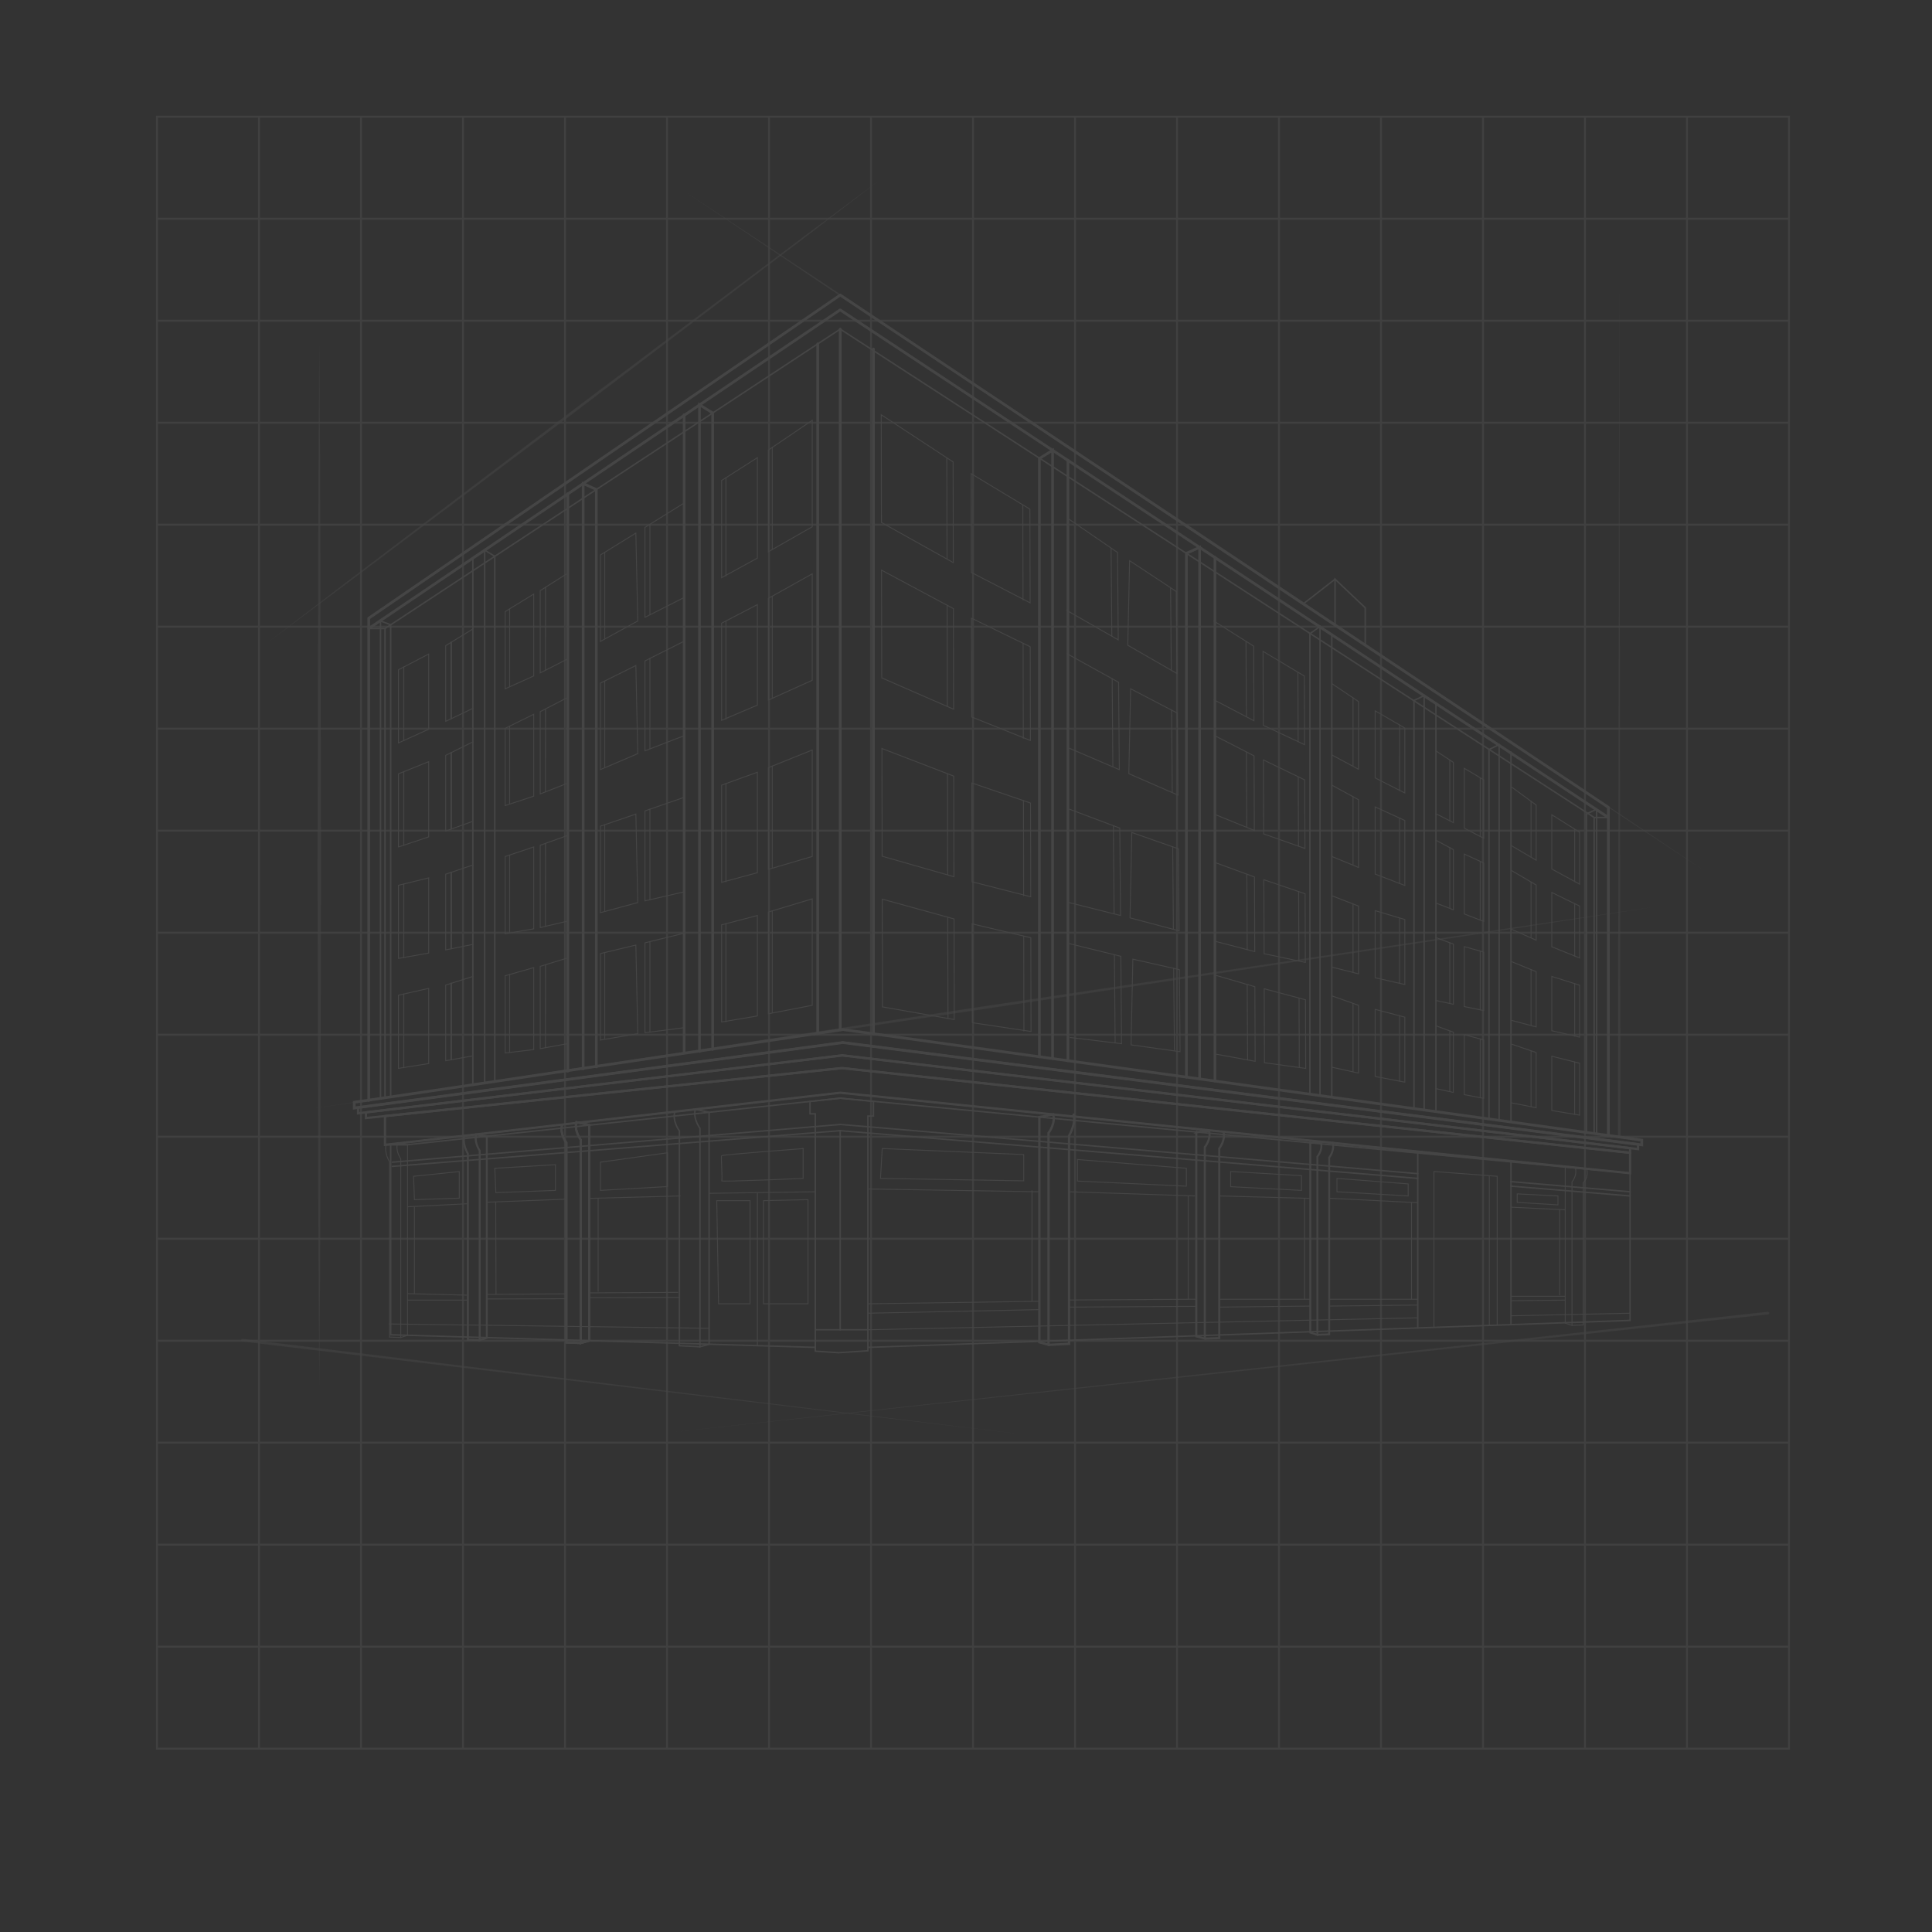 <?xml version="1.0" encoding="utf-8"?>
<svg xmlns="http://www.w3.org/2000/svg" viewBox="0 0 500 500">
  <rect x="0" y="0" width="500" height="500" fill="#333333" stroke="none"/>
  <defs>
    <style>
      .cls-1 {
        stroke-width: .68px;
      }

      .cls-1, .cls-2, .cls-3, .cls-4, .cls-5, .cls-6, .cls-7, .cls-8, .cls-9, .cls-10, .cls-11, .cls-12, .cls-13, .cls-14 {
        fill: none;
        stroke: #fff;
      }

      .cls-1, .cls-2, .cls-3, .cls-6, .cls-7, .cls-8, .cls-9, .cls-10, .cls-11, .cls-12, .cls-13, .cls-14 {
        stroke-linecap: round;
      }

      .cls-1, .cls-2, .cls-4, .cls-5, .cls-6, .cls-7, .cls-8, .cls-9, .cls-10, .cls-11, .cls-12, .cls-13, .cls-14 {
        stroke-miterlimit: 10;
      }

      .cls-2, .cls-3 {
        stroke-width: .7px;
      }

      .cls-15 {
        mix-blend-mode: soft-light;
        opacity: .68;
      }

      .cls-16 {
        isolation: isolate;
      }

      .cls-3 {
        stroke-linejoin: round;
      }

      .cls-4 {
        stroke-width: .5px;
      }

      .cls-17 {
        fill: #fff;
      }

      .cls-5, .cls-14 {
        stroke-width: .23px;
      }

      .cls-18 {
        opacity: .5;
      }

      .cls-19 {
        opacity: .09;
      }

      .cls-6 {
        stroke-width: .54px;
      }

      .cls-7 {
        stroke-width: .37px;
      }

      .cls-8 {
        stroke-width: .58px;
      }

      .cls-9 {
        stroke-width: .59px;
      }

      .cls-10 {
        stroke-width: .59px;
      }

      .cls-11 {
        stroke-width: .55px;
      }

      .cls-12 {
        stroke-width: .5px;
      }

      .cls-13 {
        stroke-width: .49px;
      }
    </style>
  </defs>
  <g class="cls-16">
    <g class="cls-19" id="OBJECTS">
      <g class="cls-15">
        <rect class="cls-4" height="422.35" width="422.35" x="40.64" y="30.2"/>
        <line class="cls-4" x1="40.64" x2="462.99" y1="426.16" y2="426.16"/>
        <line class="cls-4" x1="40.64" x2="462.99" y1="399.76" y2="399.76"/>
        <line class="cls-4" x1="40.64" x2="462.99" y1="373.36" y2="373.36"/>
        <line class="cls-4" x1="40.64" x2="462.99" y1="346.97" y2="346.97"/>
        <line class="cls-4" x1="40.64" x2="462.99" y1="320.57" y2="320.57"/>
        <line class="cls-4" x1="40.64" x2="462.99" y1="294.17" y2="294.17"/>
        <line class="cls-4" x1="40.64" x2="462.99" y1="267.78" y2="267.78"/>
        <line class="cls-4" x1="40.64" x2="462.99" y1="241.38" y2="241.38"/>
        <line class="cls-4" x1="40.64" x2="462.99" y1="214.98" y2="214.98"/>
        <line class="cls-4" x1="40.64" x2="462.99" y1="188.59" y2="188.59"/>
        <line class="cls-4" x1="40.64" x2="462.99" y1="162.19" y2="162.19"/>
        <line class="cls-4" x1="40.64" x2="462.99" y1="135.79" y2="135.79"/>
        <line class="cls-4" x1="40.64" x2="462.99" y1="109.4" y2="109.4"/>
        <line class="cls-4" x1="40.64" x2="462.99" y1="83" y2="83"/>
        <line class="cls-4" x1="40.64" x2="462.99" y1="56.6" y2="56.6"/>
        <line class="cls-4" x1="436.59" x2="436.59" y1="30.2" y2="452.56"/>
        <line class="cls-4" x1="410.19" x2="410.19" y1="30.2" y2="452.56"/>
        <line class="cls-4" x1="383.8" x2="383.8" y1="30.2" y2="452.56"/>
        <line class="cls-4" x1="357.4" x2="357.4" y1="30.2" y2="452.56"/>
        <line class="cls-4" x1="331" x2="331" y1="30.2" y2="452.56"/>
        <line class="cls-4" x1="304.61" x2="304.61" y1="30.2" y2="452.56"/>
        <line class="cls-4" x1="278.21" x2="278.21" y1="30.2" y2="452.56"/>
        <line class="cls-4" x1="251.81" x2="251.81" y1="30.2" y2="452.56"/>
        <line class="cls-4" x1="225.42" x2="225.42" y1="30.2" y2="452.56"/>
        <line class="cls-4" x1="199.02" x2="199.02" y1="30.2" y2="452.56"/>
        <line class="cls-4" x1="172.62" x2="172.62" y1="30.2" y2="452.56"/>
        <line class="cls-4" x1="146.23" x2="146.23" y1="30.2" y2="452.56"/>
        <line class="cls-4" x1="119.83" x2="119.83" y1="30.2" y2="452.56"/>
        <line class="cls-4" x1="93.43" x2="93.43" y1="30.2" y2="452.56"/>
        <line class="cls-4" x1="67.03" x2="67.03" y1="30.2" y2="452.56"/>
      </g>
      <g>
        <g>
          <g>
            <line class="cls-2" x1="211.62" x2="211.62" y1="89" y2="267.51"/>
            <line class="cls-2" x1="226.05" x2="226.05" y1="90.33" y2="267.55"/>
            <path class="cls-2" d="M91.68,285.27c1.07-.11,126.5-18.81,126.5-18.81l206.71,28.6v1.23l-206.79-26.48-126.42,16.96v-1.5Z"/>
            <path class="cls-9" d="M92.67,286.62c1.07-.11,125.44-16.82,125.44-16.82l205.81,26.36v1.22l-205.89-24.25-125.35,14.99v-1.49Z"/>
            <path class="cls-8" d="M94.71,287.88c1.05-.11,123.27-14.75,123.27-14.75l203.88,24v1.21l-203.96-21.92-123.19,12.93v-1.48Z"/>
            <polygon class="cls-8" points="99.64 288.84 99.64 296.28 217.45 282.8 421.86 303.62 421.86 298.34 217.9 276.42 99.64 288.84"/>
            <polygon class="cls-7" points="99.64 296.28 105.16 296.28 217.45 284.21 421.86 303.62 217.45 282.8 99.64 296.28"/>
            <polygon class="cls-7" points="209.64 285.05 209.64 288.25 211 288.25 211 349.68 217.02 350.08 224.61 349.58 224.61 288.84 226.05 288.84 226.05 285.05 217.45 284.21 209.64 285.05"/>
            <polyline class="cls-7" points="101.54 300.77 217.45 291.01 224.61 291.6"/>
            <polyline class="cls-7" points="101.54 301.86 217.45 292.62 224.61 293.21"/>
            <polyline class="cls-7" points="211 344.14 217.27 344.14 224.61 344.14"/>
            <line class="cls-7" x1="217.45" x2="217.45" y1="292.62" y2="344.14"/>
            <polyline class="cls-7" points="211 348.7 101.11 345.44 101.11 296.28"/>
            <path class="cls-7" d="M183.52,287.86v60.03l-2.37.66v-56.55s-1.88-2.51-1.2-4.9l3.57.76Z"/>
            <path class="cls-7" d="M174.63,287.79c-.68,2.39,1.2,4.9,1.2,4.9v55.58l5.33.27"/>
            <path class="cls-11" d="M152.51,291.13v55.84l-2.21.61v-52.6s-1.76-2.34-1.13-4.56l3.34.71Z"/>
            <path class="cls-11" d="M145.45,291.19c-.63,2.23,1.13,4.56,1.13,4.56v51.7l3.72.13"/>
            <path class="cls-11" d="M152.51,291.13v55.84l-2.21.61v-52.6s-1.76-2.34-1.13-4.56l3.34.71Z"/>
            <path class="cls-11" d="M145.45,291.19c-.63,2.23,1.13,4.56,1.13,4.56v51.7l3.72.13"/>
            <g>
              <path class="cls-12" d="M125.98,294.05v52.19l-1.83.61v-49.07s-1.45-1.97-.93-4.2l2.75.47Z"/>
              <path class="cls-12" d="M120.15,293.99c-.52,2.23.93,4.56.93,4.56v48.17l3.07.13"/>
            </g>
            <g>
              <path class="cls-5" d="M105.47,296.25v49.32l-1.75.59v-46.25s-1.38-1.86-.88-3.99l2.63.33Z"/>
              <path class="cls-5" d="M99.9,296.28c-.5,2.13.89,4.36.89,4.36v45.39l2.93.12"/>
              <line class="cls-5" x1="183.52" x2="100.79" y1="343.76" y2="342.64"/>
            </g>
            <line class="cls-7" x1="366.91" x2="224.61" y1="303.74" y2="291.6"/>
            <line class="cls-7" x1="421.86" x2="391.03" y1="308.43" y2="305.8"/>
            <line class="cls-7" x1="366.91" x2="224.61" y1="304.97" y2="293.21"/>
            <line class="cls-7" x1="421.86" x2="391.03" y1="309.51" y2="306.97"/>
            <polyline class="cls-7" points="224.75 348.7 421.86 341.72 421.86 303.62"/>
            <path class="cls-10" d="M268.99,289.1v58.29l2.37.64v-54.81s1.88-2.46,1.2-4.8l-3.57.68Z"/>
            <path class="cls-10" d="M277.86,288.45c.68,2.34-1.18,5.46-1.18,5.46v53.87l-5.33.27"/>
            <path class="cls-6" d="M309.6,293.03v52.81l2.21.58v-49.56s1.72-2.06,1.08-4.18l-3.3.36Z"/>
            <path class="cls-6" d="M316.62,292.9c.63,2.12-1.08,4.34-1.08,4.34v49.06l-3.72.12"/>
            <g>
              <path class="cls-13" d="M339.1,295.75v49.11l1.83.59v-46.13s1.45-1.55.93-3.67l-2.75.11Z"/>
              <path class="cls-13" d="M344.92,295.69c.52,2.13-.93,3.9-.93,3.9v45.73l-3.07.12"/>
            </g>
            <g>
              <line class="cls-5" x1="391.03" x2="421.86" y1="340.53" y2="339.86"/>
              <line class="cls-5" x1="224.61" x2="366.91" y1="344.14" y2="341.05"/>
            </g>
            <polygon class="cls-3" points="95.43 159.99 217.45 76.36 416.25 208.94 416.25 211.57 217.43 80.2 95.43 162.66 95.43 159.99"/>
            <polyline class="cls-7" points="95.43 162.66 99.64 162.66 217.45 85.17 412.57 211.57 416.25 211.57"/>
            <line class="cls-2" x1="217.45" x2="217.45" y1="85.17" y2="266.49"/>
            <line class="cls-7" x1="99.64" x2="99.64" y1="162.66" y2="284.21"/>
            <line class="cls-7" x1="412.57" x2="412.57" y1="211.57" y2="293.38"/>
            <g>
              <line class="cls-7" x1="122.38" x2="122.38" y1="144.44" y2="280.88"/>
              <polyline class="cls-7" points="125.43 280.43 125.43 142.38 128.05 143.97 128.05 280.04"/>
            </g>
            <g>
              <line class="cls-2" x1="95.43" x2="95.43" y1="162.77" y2="284.78"/>
              <polyline class="cls-7" points="98.48 284.37 98.48 160.71 101.11 161.69 101.11 283.74"/>
            </g>
            <g>
              <line class="cls-1" x1="146.95" x2="146.95" y1="127.74" y2="277.23"/>
              <polyline class="cls-1" points="150.92 276.63 150.92 125.15 154.33 126.68 154.33 276.12"/>
            </g>
            <g>
              <line class="cls-1" x1="177.06" x2="177.06" y1="107.34" y2="272.36"/>
              <polyline class="cls-1" points="181.03 272.12 181.03 104.75 184.44 106.88 184.44 271.6"/>
            </g>
            <g>
              <line class="cls-7" x1="344.67" x2="344.67" y1="164.19" y2="283.95"/>
              <polyline class="cls-7" points="341.62 283.53 341.62 162.13 339 163.99 339 283.21"/>
            </g>
            <g>
              <line class="cls-7" x1="371.62" x2="371.62" y1="181.89" y2="287.68"/>
              <polyline class="cls-7" points="368.57 287.26 368.57 180.03 365.94 181.28 365.94 286.9"/>
            </g>
            <g>
              <line class="cls-7" x1="391.03" x2="391.03" y1="194.59" y2="290.37"/>
              <polyline class="cls-7" points="387.98 289.95 387.98 192.72 385.35 193.97 385.35 289.58"/>
            </g>
            <g>
              <line class="cls-2" x1="416.25" x2="416.25" y1="211.28" y2="293.91"/>
              <polyline class="cls-7" points="413.2 293.43 413.2 209.41 410.57 210.66 410.57 293.21"/>
            </g>
            <g>
              <line class="cls-1" x1="314.43" x2="314.43" y1="144.26" y2="279.77"/>
              <polyline class="cls-1" points="310.46 279.25 310.46 141.66 307.04 143.19 307.04 278.78"/>
            </g>
            <g>
              <line class="cls-1" x1="276.38" x2="276.38" y1="119.12" y2="274.55"/>
              <polyline class="cls-1" points="272.41 273.96 272.41 116.53 268.99 118.66 268.99 273.52"/>
            </g>
            <g>
              <path class="cls-5" d="M405.08,302.03v40.4l1.75.59v-37.15s1.38-1.49.88-3.62l-2.63-.22Z"/>
              <path class="cls-5" d="M410.64,302.47c.57,2.3-.89,3.62-.89,3.62v36.8l-2.93.12"/>
            </g>
            <line class="cls-5" x1="121.08" x2="105.47" y1="311.52" y2="312.31"/>
            <line class="cls-5" x1="121.08" x2="105.47" y1="335.19" y2="334.79"/>
            <line class="cls-5" x1="121.08" x2="105.47" y1="336.47" y2="336.47"/>
            <line class="cls-5" x1="107.26" x2="107.26" y1="312.31" y2="334.84"/>
            <line class="cls-5" x1="125.98" x2="146.57" y1="334.99" y2="334.84"/>
            <line class="cls-5" x1="125.98" x2="146.57" y1="336.17" y2="336.11"/>
            <line class="cls-5" x1="125.98" x2="146.57" y1="311.13" y2="310.34"/>
            <line class="cls-5" x1="128.3" x2="128.37" y1="311.04" y2="334.97"/>
            <line class="cls-5" x1="152.51" x2="176.1" y1="310.14" y2="309.51"/>
            <line class="cls-5" x1="152.51" x2="175.5" y1="334.6" y2="334.46"/>
            <line class="cls-5" x1="152.51" x2="175.83" y1="335.84" y2="335.78"/>
            <line class="cls-5" x1="154.8" x2="154.8" y1="310.08" y2="334.27"/>
            <line class="cls-5" x1="183.52" x2="211" y1="308.83" y2="308.43"/>
            <line class="cls-5" x1="196.02" x2="196.02" y1="308.65" y2="348.25"/>
            <polygon class="cls-5" points="185.5 310.73 194.11 310.73 194.11 337.42 185.96 337.42 185.5 310.73"/>
            <polygon class="cls-5" points="197.59 310.73 197.59 337.42 209.1 337.42 209.1 310.47 197.59 310.73"/>
            <line class="cls-5" x1="268.99" x2="224.61" y1="338.93" y2="339.86"/>
            <line class="cls-5" x1="224.75" x2="268.99" y1="337.42" y2="336.77"/>
            <line class="cls-5" x1="224.75" x2="268.99" y1="307.71" y2="308.43"/>
            <line class="cls-5" x1="267.08" x2="267.08" y1="308.07" y2="336.79"/>
            <line class="cls-5" x1="276.68" x2="309.29" y1="308.43" y2="309.51"/>
            <line class="cls-5" x1="276.68" x2="309.6" y1="336.44" y2="336.24"/>
            <line class="cls-5" x1="276.68" x2="309.6" y1="338.28" y2="338.08"/>
            <line class="cls-5" x1="307.51" x2="307.51" y1="309.51" y2="336.25"/>
            <line class="cls-5" x1="315.54" x2="339.1" y1="336.25" y2="336.25"/>
            <line class="cls-5" x1="315.54" x2="339.1" y1="338.28" y2="338.01"/>
            <line class="cls-5" x1="315.54" x2="339.1" y1="309.51" y2="310.14"/>
            <line class="cls-5" x1="337.62" x2="337.62" y1="310.1" y2="336.25"/>
            <line class="cls-7" x1="366.91" x2="366.91" y1="298.37" y2="343.67"/>
            <line class="cls-7" x1="391.03" x2="391.03" y1="300.48" y2="342.81"/>
            <polyline class="cls-5" points="371.1 343.52 371.1 303.19 387.47 304.42 387.47 342.81"/>
            <line class="cls-5" x1="343.99" x2="366.91" y1="336.25" y2="336.25"/>
            <line class="cls-5" x1="343.99" x2="366.91" y1="338.01" y2="337.75"/>
            <line class="cls-5" x1="343.99" x2="366.91" y1="310.1" y2="311.26"/>
            <line class="cls-5" x1="365.3" x2="365.3" y1="311.18" y2="336.25"/>
            <line class="cls-5" x1="391.03" x2="405.08" y1="312.41" y2="313.1"/>
            <line class="cls-5" x1="391.03" x2="405.08" y1="335.48" y2="335.48"/>
            <line class="cls-5" x1="391.03" x2="405.08" y1="336.62" y2="336.47"/>
            <line class="cls-5" x1="403.65" x2="403.65" y1="313.03" y2="335.24"/>
            <line class="cls-7" x1="116.78" x2="116.78" y1="166.21" y2="185.93"/>
            <line class="cls-7" x1="116.78" x2="116.78" y1="194.77" y2="214.49"/>
            <line class="cls-7" x1="116.78" x2="116.78" y1="225.75" y2="245.48"/>
            <line class="cls-7" x1="116.78" x2="116.78" y1="254.47" y2="274.2"/>
            <line class="cls-5" x1="385.44" x2="385.44" y1="343.01" y2="304.26"/>
            <polygon class="cls-5" points="228.32 297.24 227.87 304.97 264.94 305.6 264.94 298.8 228.32 297.24"/>
            <path class="cls-5" d="M207.85,297.24v7.74s-21.4.93-21.1.63c.3-.3-.2-6.22,0-6.51.2-.29,21.11-1.85,21.11-1.85Z"/>
            <polygon class="cls-5" points="172.74 307.08 155.39 308.07 155.39 300.77 172.74 298.34 172.74 307.08"/>
            <polygon class="cls-5" points="143.75 308.07 128.33 308.65 128.05 302.35 143.75 301.42 143.75 308.07"/>
            <polygon class="cls-5" points="118.86 310.08 107.26 310.47 107.03 304.42 118.86 303.2 118.86 310.08"/>
            <polygon class="cls-5" points="278.85 305.66 307.04 306.98 307.04 302.35 278.85 300.08 278.85 305.66"/>
            <polygon class="cls-5" points="318.49 307.11 336.83 308.07 336.83 304.26 318.49 303.19 318.49 307.11"/>
            <polygon class="cls-5" points="346 308.43 364.44 309.51 364.44 306.39 346 304.97 346 308.43"/>
            <polygon class="cls-5" points="392.65 311.18 403.2 311.82 403.2 309.51 392.65 308.97 392.65 311.18"/>
            <polyline class="cls-7" points="353.32 166.97 353.32 157.29 345.51 149.89 345.51 161.76"/>
            <line class="cls-7" x1="345.51" x2="337.62" y1="149.89" y2="156.02"/>
          </g>
          <g>
            <polyline class="cls-14" points="122.38 162.77 115.35 167.09 115.35 186.68 122.38 183.32"/>
            <polygon class="cls-14" points="110.95 188.72 110.95 169.26 103.12 173.33 103.12 192.27 110.95 188.72"/>
            <line class="cls-14" x1="104.5" x2="104.5" y1="172.61" y2="191.69"/>
            <g>
              <polyline class="cls-14" points="146.95 148.32 139.81 152.85 139.81 174.15 146.95 170.5"/>
              <polygon class="cls-14" points="138.13 153.74 138.13 174.94 130.73 178.26 130.73 158.28 138.13 153.74"/>
              <line class="cls-14" x1="131.89" x2="131.89" y1="157.57" y2="177.73"/>
              <line class="cls-14" x1="141.18" x2="141.16" y1="151.98" y2="173.46"/>
            </g>
            <g>
              <polygon class="cls-14" points="164.56 137.96 155.39 143.62 155.39 166 165.05 160.71 164.56 137.96"/>
              <polyline class="cls-14" points="177.06 154.63 166.92 159.76 166.92 136.48 177.06 130.17"/>
              <line class="cls-14" x1="156.51" x2="156.51" y1="142.93" y2="165.24"/>
              <line class="cls-14" x1="168.19" x2="168.19" y1="135.7" y2="159.03"/>
            </g>
            <g>
              <polygon class="cls-14" points="186.75 124.35 186.75 149.5 196.01 144.44 196.01 118.44 186.75 124.35"/>
              <polygon class="cls-14" points="210.21 136.32 198.87 142.79 198.87 116.47 210.21 108.77 210.21 136.32"/>
              <line class="cls-14" x1="187.87" x2="187.87" y1="123.64" y2="149.07"/>
              <line class="cls-14" x1="199.86" x2="199.86" y1="115.79" y2="142.1"/>
            </g>
            <polyline class="cls-14" points="122.38 192 115.35 195.47 115.35 215.07 122.38 212.55"/>
            <polygon class="cls-14" points="110.95 216.58 110.95 197.12 103.12 200.26 103.12 219.19 110.95 216.58"/>
            <line class="cls-14" x1="104.5" x2="104.5" y1="199.7" y2="218.78"/>
            <g>
              <polyline class="cls-14" points="146.95 180.48 139.81 184.17 139.81 205.47 146.95 202.67"/>
              <polygon class="cls-14" points="138.13 184.85 138.13 206.05 130.73 208.48 130.73 188.5 138.13 184.85"/>
              <line class="cls-14" x1="131.89" x2="131.89" y1="187.93" y2="208.1"/>
              <line class="cls-14" x1="141.18" x2="141.16" y1="183.46" y2="204.94"/>
            </g>
            <g>
              <polygon class="cls-14" points="164.56 172.23 155.39 176.79 155.39 199.17 165.05 195.04 164.56 172.23"/>
              <polyline class="cls-14" points="177.06 190.39 166.92 194.31 166.92 171.04 177.06 165.94"/>
              <line class="cls-14" x1="156.51" x2="156.51" y1="176.23" y2="198.55"/>
              <line class="cls-14" x1="168.19" x2="168.19" y1="170.4" y2="193.74"/>
            </g>
            <g>
              <polygon class="cls-14" points="186.75 161.28 186.75 186.42 196.01 182.48 196.01 156.47 186.75 161.28"/>
              <polygon class="cls-14" points="210.21 176.05 198.87 181.17 198.87 154.84 210.21 148.5 210.21 176.05"/>
              <line class="cls-14" x1="187.87" x2="187.87" y1="160.7" y2="186.13"/>
              <line class="cls-14" x1="199.86" x2="199.86" y1="154.29" y2="180.59"/>
            </g>
            <polyline class="cls-14" points="122.38 223.86 115.35 226.24 115.35 245.83 122.38 244.41"/>
            <polygon class="cls-14" points="110.95 246.65 110.95 227.19 103.12 229.11 103.12 248.04 110.95 246.65"/>
            <line class="cls-14" x1="104.5" x2="104.5" y1="228.77" y2="247.84"/>
            <g>
              <polyline class="cls-14" points="146.95 216.19 139.81 218.75 139.81 240.05 146.95 238.37"/>
              <polygon class="cls-14" points="138.13 219.18 138.13 240.38 130.73 241.65 130.73 221.67 138.13 219.18"/>
              <line class="cls-14" x1="131.89" x2="131.89" y1="221.28" y2="241.44"/>
              <line class="cls-14" x1="141.18" x2="141.16" y1="218.26" y2="239.73"/>
            </g>
            <g>
              <polygon class="cls-14" points="164.56 210.69 155.39 213.81 155.39 236.2 165.05 233.58 164.56 210.69"/>
              <polyline class="cls-14" points="177.06 230.81 166.92 233.14 166.92 209.86 177.06 206.35"/>
              <line class="cls-14" x1="156.51" x2="156.51" y1="213.43" y2="235.75"/>
              <line class="cls-14" x1="168.19" x2="168.19" y1="209.43" y2="232.76"/>
            </g>
            <g>
              <polygon class="cls-14" points="186.75 203.2 186.75 228.35 196.01 225.85 196.01 199.85 186.75 203.2"/>
              <polygon class="cls-14" points="210.21 221.65 198.87 224.99 198.87 198.66 210.21 194.1 210.21 221.65"/>
              <line class="cls-14" x1="187.87" x2="187.87" y1="202.8" y2="228.23"/>
              <line class="cls-14" x1="199.86" x2="199.86" y1="198.26" y2="224.57"/>
            </g>
            <polyline class="cls-14" points="122.38 252.7 115.35 254.93 115.35 274.52 122.38 273.25"/>
            <polygon class="cls-14" points="110.95 275.25 110.95 255.79 103.12 257.55 103.12 276.49 110.95 275.25"/>
            <line class="cls-14" x1="104.5" x2="104.5" y1="257.24" y2="276.32"/>
            <g>
              <polyline class="cls-14" points="146.95 247.89 139.81 250.09 139.81 271.39 146.95 270.08"/>
              <polygon class="cls-14" points="138.13 250.42 138.13 271.63 130.73 272.51 130.73 252.53 138.13 250.42"/>
              <line class="cls-14" x1="131.89" x2="131.89" y1="252.2" y2="272.36"/>
              <line class="cls-14" x1="141.18" x2="141.16" y1="249.66" y2="271.14"/>
            </g>
            <g>
              <polygon class="cls-14" points="164.56 244.58 155.39 246.78 155.39 269.16 165.05 267.52 164.56 244.58"/>
              <polyline class="cls-14" points="177.06 265.96 166.92 267.27 166.92 244 177.06 241.51"/>
              <line class="cls-14" x1="156.51" x2="156.51" y1="246.51" y2="268.82"/>
              <line class="cls-14" x1="168.19" x2="168.19" y1="243.69" y2="267.02"/>
            </g>
            <g>
              <polygon class="cls-14" points="186.75 239.35 186.75 264.49 196.01 262.93 196.01 236.93 186.75 239.35"/>
              <polygon class="cls-14" points="210.21 260.17 198.87 262.36 198.87 236.03 210.21 232.62 210.21 260.17"/>
              <line class="cls-14" x1="187.87" x2="187.87" y1="239.05" y2="264.49"/>
              <line class="cls-14" x1="199.86" x2="199.86" y1="235.73" y2="262.04"/>
            </g>
            <g>
              <polygon class="cls-14" points="292.34 145.1 304.43 153.08 304.6 174.31 291.87 166.99 292.34 145.1"/>
              <polyline class="cls-14" points="276.05 157.96 289.4 165.6 289.22 142.98 276.38 134.18"/>
              <line class="cls-14" x1="302.95" x2="303.12" y1="152.12" y2="173.34"/>
              <line class="cls-14" x1="287.55" x2="287.74" y1="141.84" y2="164.58"/>
            </g>
            <g>
              <polygon class="cls-14" points="292.61 178.25 304.68 184.55 304.86 205.78 292.14 200.23 292.61 178.25"/>
              <polyline class="cls-14" points="276.34 193.47 289.68 199.19 289.49 176.57 276.15 169.19"/>
              <line class="cls-14" x1="303.21" x2="303.38" y1="183.79" y2="205.02"/>
              <line class="cls-14" x1="287.83" x2="288.01" y1="175.66" y2="198.41"/>
            </g>
            <g>
              <polygon class="cls-14" points="292.91 215.45 304.97 219.68 305.15 240.91 292.45 237.54 292.91 215.45"/>
              <polyline class="cls-14" points="276.67 233.59 289.99 236.93 289.8 214.31 276.47 209.31"/>
              <line class="cls-14" x1="303.5" x2="303.67" y1="219.17" y2="240.39"/>
              <line class="cls-14" x1="288.14" x2="288.33" y1="213.7" y2="236.44"/>
            </g>
            <g>
              <g>
                <polyline class="cls-14" points="344.68 176.92 351.57 181.55 351.57 199.08 344.68 195.38"/>
                <polygon class="cls-14" points="355.89 201.33 355.89 183.96 363.57 188.41 363.57 205.23 355.89 201.33"/>
                <line class="cls-14" x1="362.22" x2="362.21" y1="187.63" y2="204.59"/>
                <line class="cls-14" x1="350.17" x2="350.17" y1="180.61" y2="198.28"/>
              </g>
              <g>
                <polyline class="cls-14" points="344.67 203.18 351.57 206.96 351.57 224.49 344.67 221.65"/>
                <polygon class="cls-14" points="355.89 226.21 355.89 208.83 363.57 212.34 363.57 229.16 355.89 226.21"/>
                <line class="cls-14" x1="362.21" x2="362.21" y1="211.72" y2="228.68"/>
                <line class="cls-14" x1="350.17" x2="350.16" y1="206.19" y2="223.86"/>
              </g>
              <g>
                <polyline class="cls-14" points="344.67 231.81 351.57 234.49 351.57 252.03 344.67 250.28"/>
                <polygon class="cls-14" points="355.89 253.05 355.89 235.68 363.57 237.97 363.57 254.79 355.89 253.05"/>
                <line class="cls-14" x1="362.21" x2="362.21" y1="237.57" y2="254.53"/>
                <line class="cls-14" x1="350.16" x2="350.16" y1="233.95" y2="251.62"/>
              </g>
              <g>
                <polyline class="cls-14" points="344.67 257.72 351.57 260.17 351.57 277.71 344.67 276.19"/>
                <polygon class="cls-14" points="355.89 278.59 355.89 261.22 363.57 263.24 363.57 280.06 355.89 278.59"/>
                <line class="cls-14" x1="362.21" x2="362.21" y1="262.89" y2="279.85"/>
                <line class="cls-14" x1="350.16" x2="350.16" y1="259.68" y2="277.34"/>
              </g>
            </g>
            <g>
              <g>
                <polyline class="cls-14" points="371.62 194.33 376.13 197.31 376.13 212.89 371.62 210.59"/>
                <polygon class="cls-14" points="378.95 214.33 378.95 198.83 383.97 201.81 383.97 216.94 378.95 214.33"/>
                <line class="cls-14" x1="383.08" x2="383.08" y1="201.27" y2="216.51"/>
                <line class="cls-14" x1="375.21" x2="375.21" y1="196.69" y2="212.36"/>
              </g>
              <g>
                <polyline class="cls-14" points="371.62 217.45 376.13 219.88 376.13 235.45 371.62 233.71"/>
                <polygon class="cls-14" points="378.95 236.53 378.95 221.03 383.97 223.33 383.97 238.46 378.95 236.53"/>
                <line class="cls-14" x1="383.08" x2="383.08" y1="222.92" y2="238.15"/>
                <line class="cls-14" x1="375.21" x2="375.21" y1="219.38" y2="235.04"/>
              </g>
              <g>
                <polyline class="cls-14" points="371.62 242.66 376.13 244.33 376.13 259.91 371.62 258.92"/>
                <polygon class="cls-14" points="378.95 260.5 378.95 244.99 383.97 246.39 383.97 261.52 378.95 260.5"/>
                <line class="cls-14" x1="383.08" x2="383.08" y1="246.14" y2="261.37"/>
                <line class="cls-14" x1="375.21" x2="375.21" y1="243.99" y2="259.65"/>
              </g>
              <g>
                <polyline class="cls-14" points="371.62 265.47 376.13 267.14 376.12 282.71 371.62 281.73"/>
                <polygon class="cls-14" points="378.95 283.29 378.95 267.78 383.97 269.12 383.97 284.25 378.95 283.29"/>
                <line class="cls-14" x1="383.08" x2="383.08" y1="268.88" y2="284.12"/>
                <line class="cls-14" x1="375.21" x2="375.21" y1="266.8" y2="282.46"/>
              </g>
            </g>
            <g>
              <g>
                <polyline class="cls-14" points="391.1 203.61 397.56 208.34 397.56 222.63 391.1 218.82"/>
                <polygon class="cls-14" points="401.61 224.91 401.61 210.86 408.8 215.38 408.8 228.82 401.61 224.91"/>
                <line class="cls-14" x1="407.53" x2="407.53" y1="214.59" y2="228.17"/>
                <line class="cls-14" x1="396.24" x2="396.24" y1="207.39" y2="221.82"/>
              </g>
              <g>
                <polyline class="cls-14" points="391.1 225.25 397.56 229.04 397.56 243.33 391.1 240.46"/>
                <polygon class="cls-14" points="401.61 245.03 401.61 230.98 408.8 234.49 408.8 247.93 401.61 245.03"/>
                <line class="cls-14" x1="407.53" x2="407.53" y1="233.88" y2="247.46"/>
                <line class="cls-14" x1="396.24" x2="396.24" y1="228.28" y2="242.7"/>
              </g>
              <g>
                <polyline class="cls-14" points="391.1 248.84 397.56 251.47 397.56 265.76 391.1 264.05"/>
                <polygon class="cls-14" points="401.6 266.75 401.61 252.7 408.8 254.97 408.8 268.41 401.6 266.75"/>
                <line class="cls-14" x1="407.53" x2="407.53" y1="254.57" y2="268.15"/>
                <line class="cls-14" x1="396.24" x2="396.24" y1="250.94" y2="265.37"/>
              </g>
              <g>
                <polyline class="cls-14" points="391.1 270.19 397.56 272.39 397.55 286.68 391.1 285.4"/>
                <polygon class="cls-14" points="401.6 287.4 401.6 273.35 408.8 275.16 408.8 288.6 401.6 287.4"/>
                <line class="cls-14" x1="407.53" x2="407.52" y1="274.84" y2="288.42"/>
                <line class="cls-14" x1="396.24" x2="396.24" y1="271.95" y2="286.38"/>
              </g>
            </g>
            <g>
              <g>
                <polyline class="cls-14" points="314.13 160.71 324.45 167.23 324.52 186.53 314.2 181.13"/>
                <polygon class="cls-14" points="326.87 168.57 326.94 187.72 337.62 192.72 337.56 174.96 326.87 168.57"/>
                <line class="cls-14" x1="335.89" x2="335.96" y1="173.97" y2="191.94"/>
                <line class="cls-14" x1="322.46" x2="322.57" y1="165.99" y2="185.52"/>
              </g>
              <g>
                <polyline class="cls-14" points="314.24 190.32 324.55 195.61 324.62 214.92 314.31 210.74"/>
                <polygon class="cls-14" points="326.97 196.67 327.04 215.82 337.72 219.58 337.65 201.83 326.97 196.67"/>
                <line class="cls-14" x1="335.99" x2="336.05" y1="201.03" y2="219"/>
                <line class="cls-14" x1="322.57" x2="322.67" y1="194.6" y2="214.13"/>
              </g>
              <g>
                <polyline class="cls-14" points="314.35 223.18 324.66 226.96 324.73 246.27 314.43 243.6"/>
                <polygon class="cls-14" points="327.08 227.67 327.15 246.82 337.82 249.07 337.76 231.31 327.08 227.67"/>
                <line class="cls-14" x1="336.09" x2="336.16" y1="230.75" y2="248.71"/>
                <line class="cls-14" x1="322.68" x2="322.78" y1="226.24" y2="245.77"/>
              </g>
              <g>
                <polyline class="cls-14" points="314.46 252.36 324.76 255.36 324.83 274.67 314.53 272.78"/>
                <polygon class="cls-14" points="327.18 255.89 327.25 275.04 337.92 276.5 337.86 258.74 327.18 255.89"/>
                <line class="cls-14" x1="336.19" x2="336.26" y1="258.3" y2="276.27"/>
                <line class="cls-14" x1="322.78" x2="322.88" y1="254.79" y2="274.32"/>
              </g>
            </g>
            <g>
              <polygon class="cls-14" points="293.18 248.23 305.23 250.95 305.4 272.18 292.72 270.41 293.18 248.23"/>
              <polyline class="cls-14" points="276.96 268.5 290.26 270.11 290.07 247.49 276.76 244.22"/>
              <line class="cls-14" x1="303.75" x2="303.93" y1="250.62" y2="271.85"/>
              <line class="cls-14" x1="288.41" x2="288.6" y1="247.09" y2="269.84"/>
            </g>
            <g>
              <g>
                <polygon class="cls-14" points="266.54 131.76 266.6 156.02 251.4 148.16 251.34 122.59 266.54 131.76"/>
                <polygon class="cls-14" points="228.12 135.22 246.71 145.6 246.66 119.55 228.06 107.34 228.12 135.22"/>
                <line class="cls-14" x1="264.7" x2="264.76" y1="130.66" y2="155.26"/>
                <line class="cls-14" x1="245.03" x2="245.09" y1="118.51" y2="144.58"/>
              </g>
              <g>
                <polygon class="cls-14" points="266.62 167.38 266.67 191.64 251.48 185.56 251.42 159.99 266.62 167.38"/>
                <polygon class="cls-14" points="228.2 175.44 246.79 183.55 246.74 157.51 228.14 147.55 228.2 175.44"/>
                <line class="cls-14" x1="264.78" x2="264.83" y1="166.5" y2="191.09"/>
                <line class="cls-14" x1="245.11" x2="245.17" y1="156.66" y2="182.73"/>
              </g>
              <g>
                <polygon class="cls-14" points="266.71 207.83 266.76 232.09 251.57 228.21 251.51 202.64 266.71 207.83"/>
                <polygon class="cls-14" points="228.3 221.59 246.88 226.9 246.83 200.86 228.24 193.71 228.3 221.59"/>
                <line class="cls-14" x1="264.87" x2="264.92" y1="207.21" y2="231.81"/>
                <line class="cls-14" x1="245.21" x2="245.26" y1="200.25" y2="226.32"/>
              </g>
              <g>
                <polygon class="cls-14" points="266.78 242.69 266.83 266.95 251.65 264.68 251.59 239.1 266.78 242.69"/>
                <polygon class="cls-14" points="228.38 260.58 246.96 263.86 246.91 237.82 228.32 232.7 228.38 260.58"/>
                <line class="cls-14" x1="264.94" x2="264.99" y1="242.27" y2="266.86"/>
                <line class="cls-14" x1="245.28" x2="245.34" y1="237.38" y2="263.46"/>
              </g>
            </g>
          </g>
        </g>
        <g class="cls-18">
          <polygon class="cls-17" points="69.37 166.21 89.08 151.1 108.85 136.08 148.41 106.05 188.1 76.2 207.95 61.28 227.87 46.45 208.16 61.56 188.38 76.57 148.83 106.61 109.13 136.45 89.28 151.37 69.37 166.21"/>
        </g>
        <g class="cls-18">
          <polygon class="cls-17" points="177.06 49.45 210.13 71.29 243.15 93.21 309.18 137.06 375.08 181.11 408.03 203.13 440.92 225.25 407.84 203.42 374.83 181.49 308.8 137.64 242.89 93.6 209.95 71.57 177.06 49.45"/>
        </g>
        <g class="cls-18">
          <polygon class="cls-17" points="80.54 286.94 123.96 280.24 167.39 273.66 254.25 260.48 341.15 247.55 384.6 241.08 428.06 234.72 384.65 241.42 341.22 248.01 254.36 261.18 167.46 274.12 124.01 280.58 80.54 286.94"/>
        </g>
        <g class="cls-18">
          <path class="cls-17" d="M457.56,340.18l-284.82,30.61,284.74-31.31c.19-.02.37.12.39.31.02.19-.12.37-.31.39h0Z"/>
        </g>
        <g class="cls-18">
          <path class="cls-17" d="M62.8,346.5l201.91,24.71-201.99-24.01c-.19-.02-.33-.2-.31-.39.02-.19.2-.33.39-.31h0Z"/>
        </g>
        <g class="cls-18">
          <path class="cls-17" d="M418.71,294.25l.35-220.91.35,220.91c0,.19-.16.35-.35.35-.19,0-.35-.16-.35-.35h0Z"/>
        </g>
        <g class="cls-18">
          <polygon class="cls-17" points="82.64 89 82.86 122.75 82.95 156.51 83.1 224.01 82.95 291.52 82.87 325.27 82.64 359.02 82.41 325.27 82.33 291.52 82.17 224.01 82.33 156.51 82.41 122.75 82.64 89"/>
        </g>
      </g>
    </g>
  </g>
</svg>